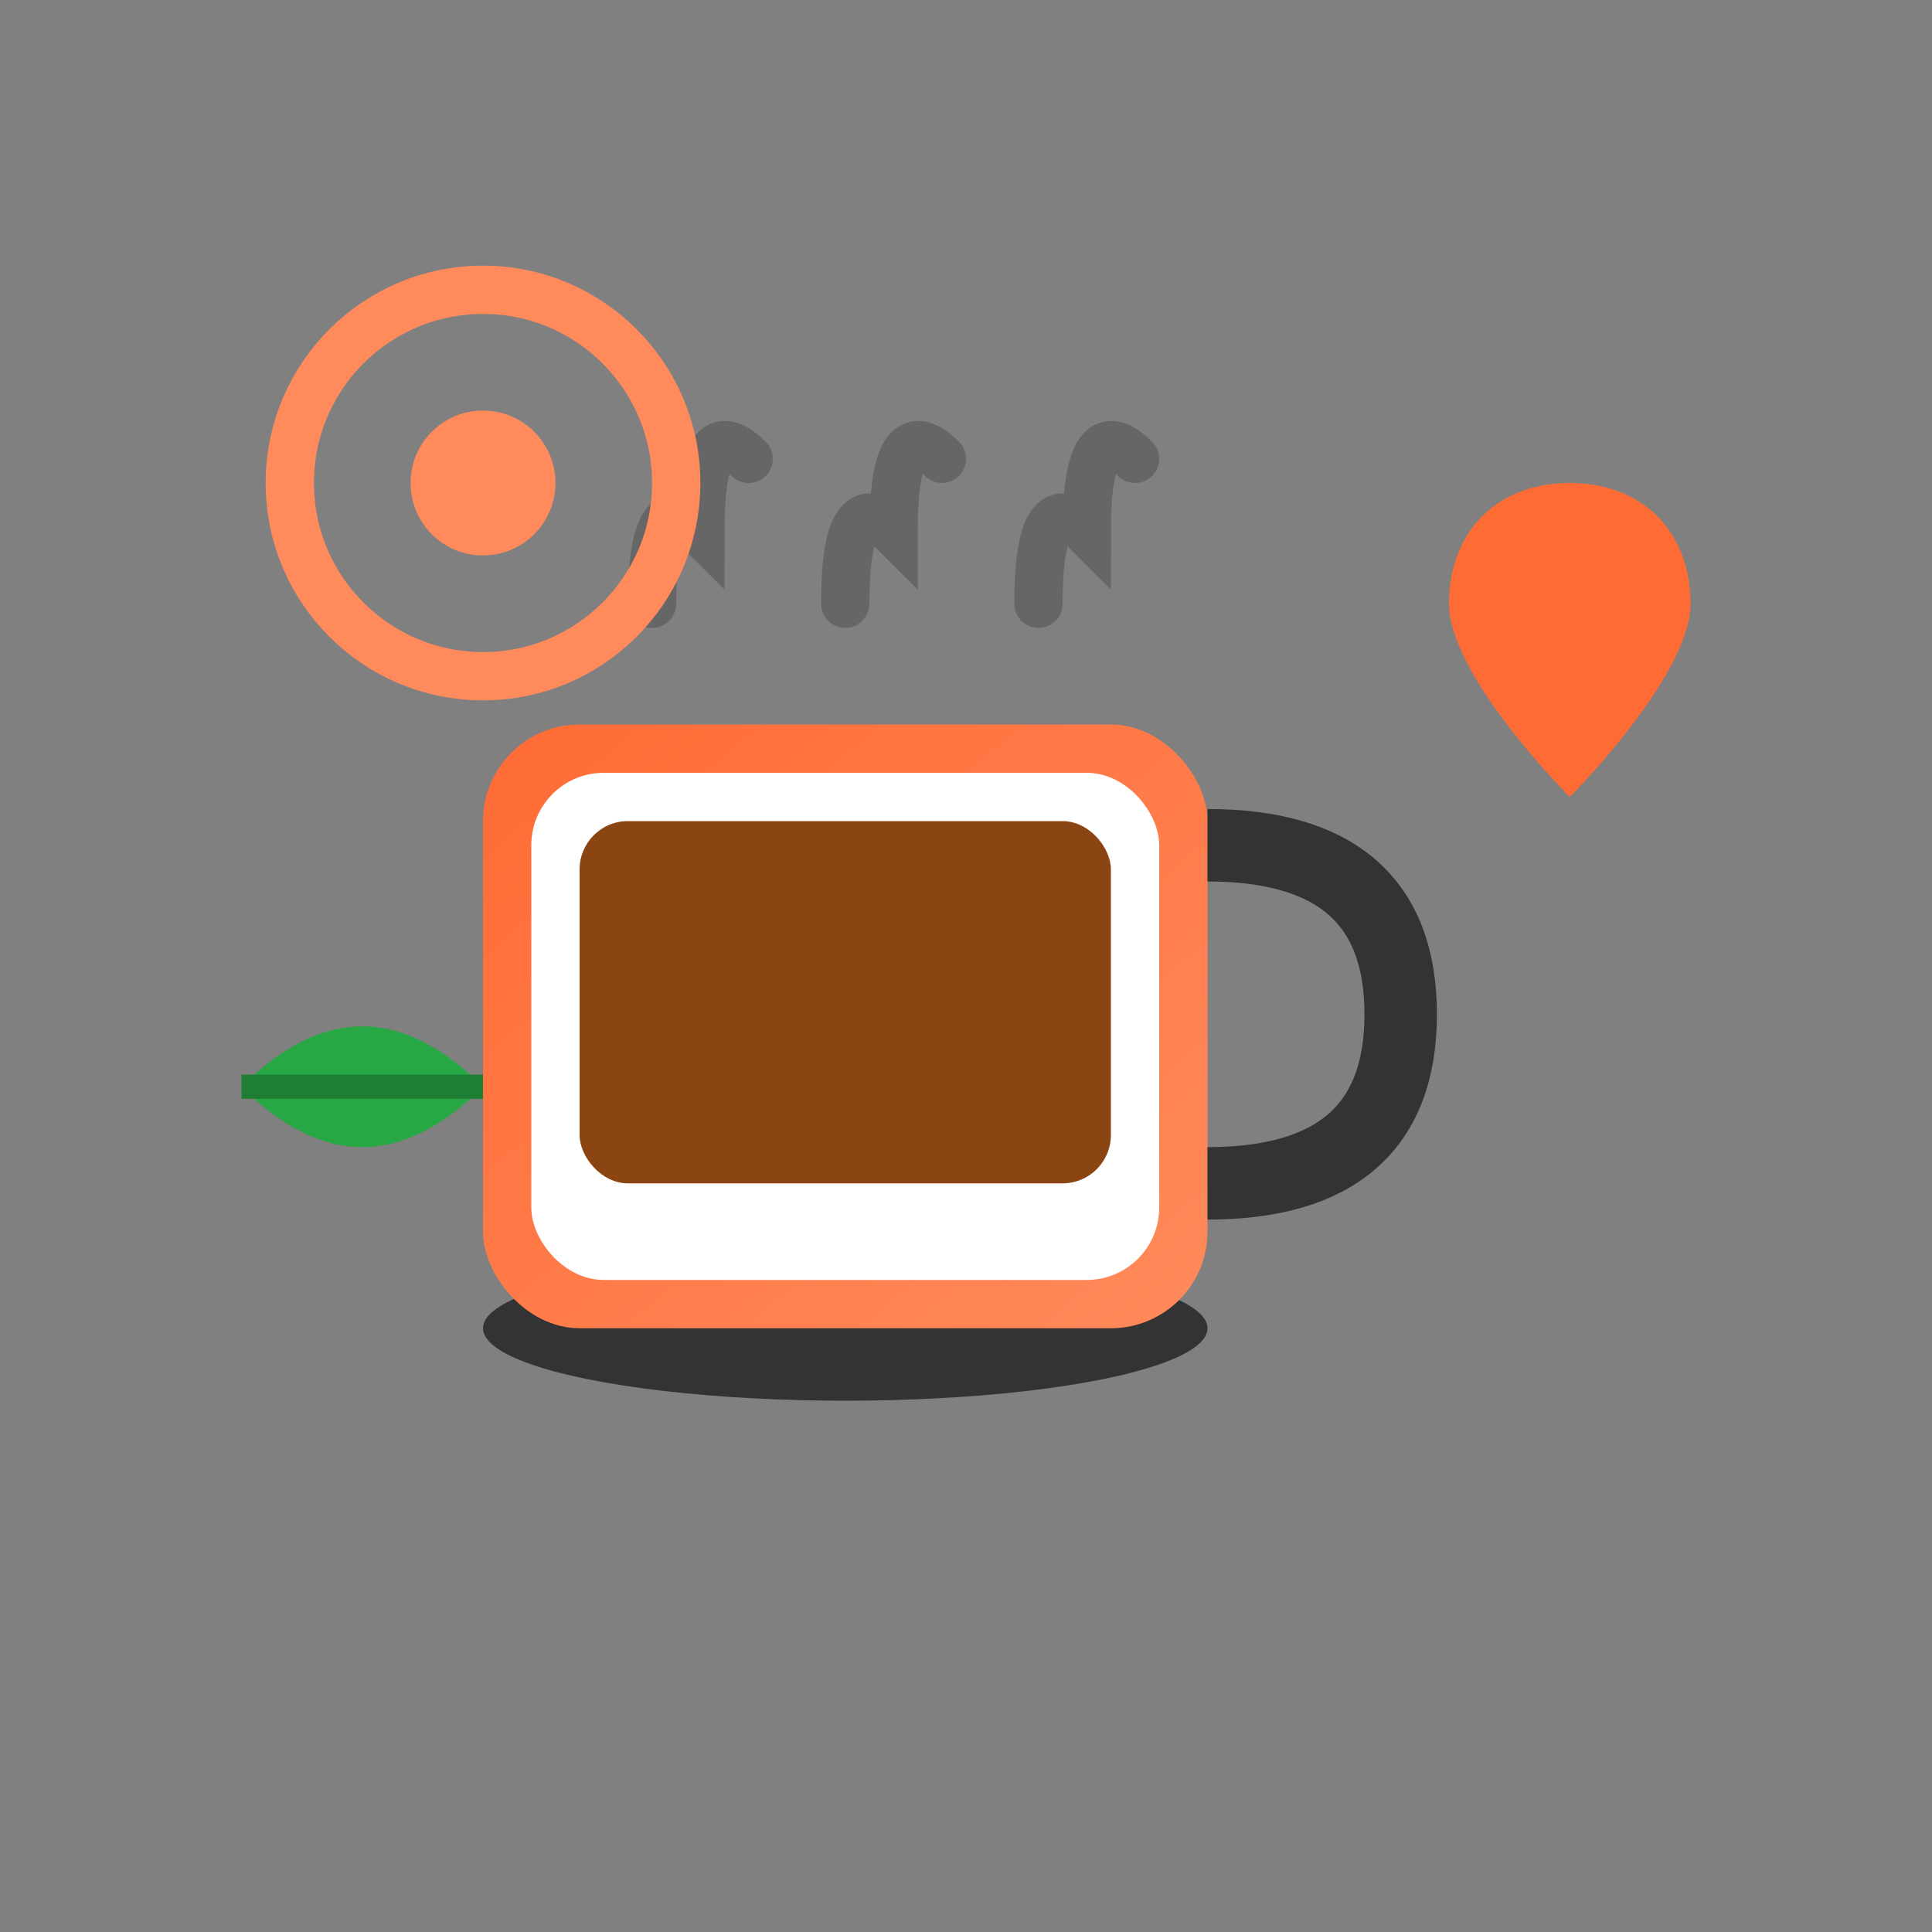 <svg width="80" height="80" viewBox="0 0 80 80" xmlns="http://www.w3.org/2000/svg">
  <rect x="0" y="0" width="80" height="80" fill="#808080" stroke="none"/>
  <defs>
    <linearGradient id="lifestyleGradient" x1="0%" y1="0%" x2="100%" y2="100%">
      <stop offset="0%" style="stop-color:#FF6B35;stop-opacity:1" />
      <stop offset="100%" style="stop-color:#FF8A5C;stop-opacity:1" />
    </linearGradient>
  </defs>
  
  <!-- Coffee Cup -->
  <ellipse cx="35" cy="55" rx="15" ry="3" fill="#333"/>
  <rect x="20" y="30" width="30" height="25" fill="url(#lifestyleGradient)" rx="4"/>
  <rect x="22" y="32" width="26" height="21" fill="white" rx="3"/>
  
  <!-- Coffee -->
  <rect x="24" y="34" width="22" height="15" fill="#8B4513" rx="2"/>
  
  <!-- Handle -->
  <path d="M50 35 Q58 35 58 42 Q58 49 50 49" stroke="#333" stroke-width="3" fill="none"/>
  
  <!-- Steam -->
  <path d="M27 25 Q27 20 29 22 Q29 17 31 19" stroke="#666" stroke-width="2" fill="none" stroke-linecap="round"/>
  <path d="M35 25 Q35 20 37 22 Q37 17 39 19" stroke="#666" stroke-width="2" fill="none" stroke-linecap="round"/>
  <path d="M43 25 Q43 20 45 22 Q45 17 47 19" stroke="#666" stroke-width="2" fill="none" stroke-linecap="round"/>
  
  <!-- Heart (lifestyle/wellness) -->
  <path d="M60 25 C60 22 62 20 65 20 C68 20 70 22 70 25 C70 28 65 33 65 33 C65 33 60 28 60 25 Z" fill="#FF6B35"/>
  
  <!-- Yoga/Wellness Elements -->
  <circle cx="20" cy="20" r="8" fill="none" stroke="#FF8A5C" stroke-width="2"/>
  <circle cx="20" cy="20" r="3" fill="#FF8A5C"/>
  
  <!-- Leaf -->
  <path d="M10 45 Q15 40 20 45 Q15 50 10 45" fill="#28A745"/>
  <path d="M10 45 Q15 45 20 45" stroke="#1E7E34" stroke-width="1" fill="none"/>
</svg>